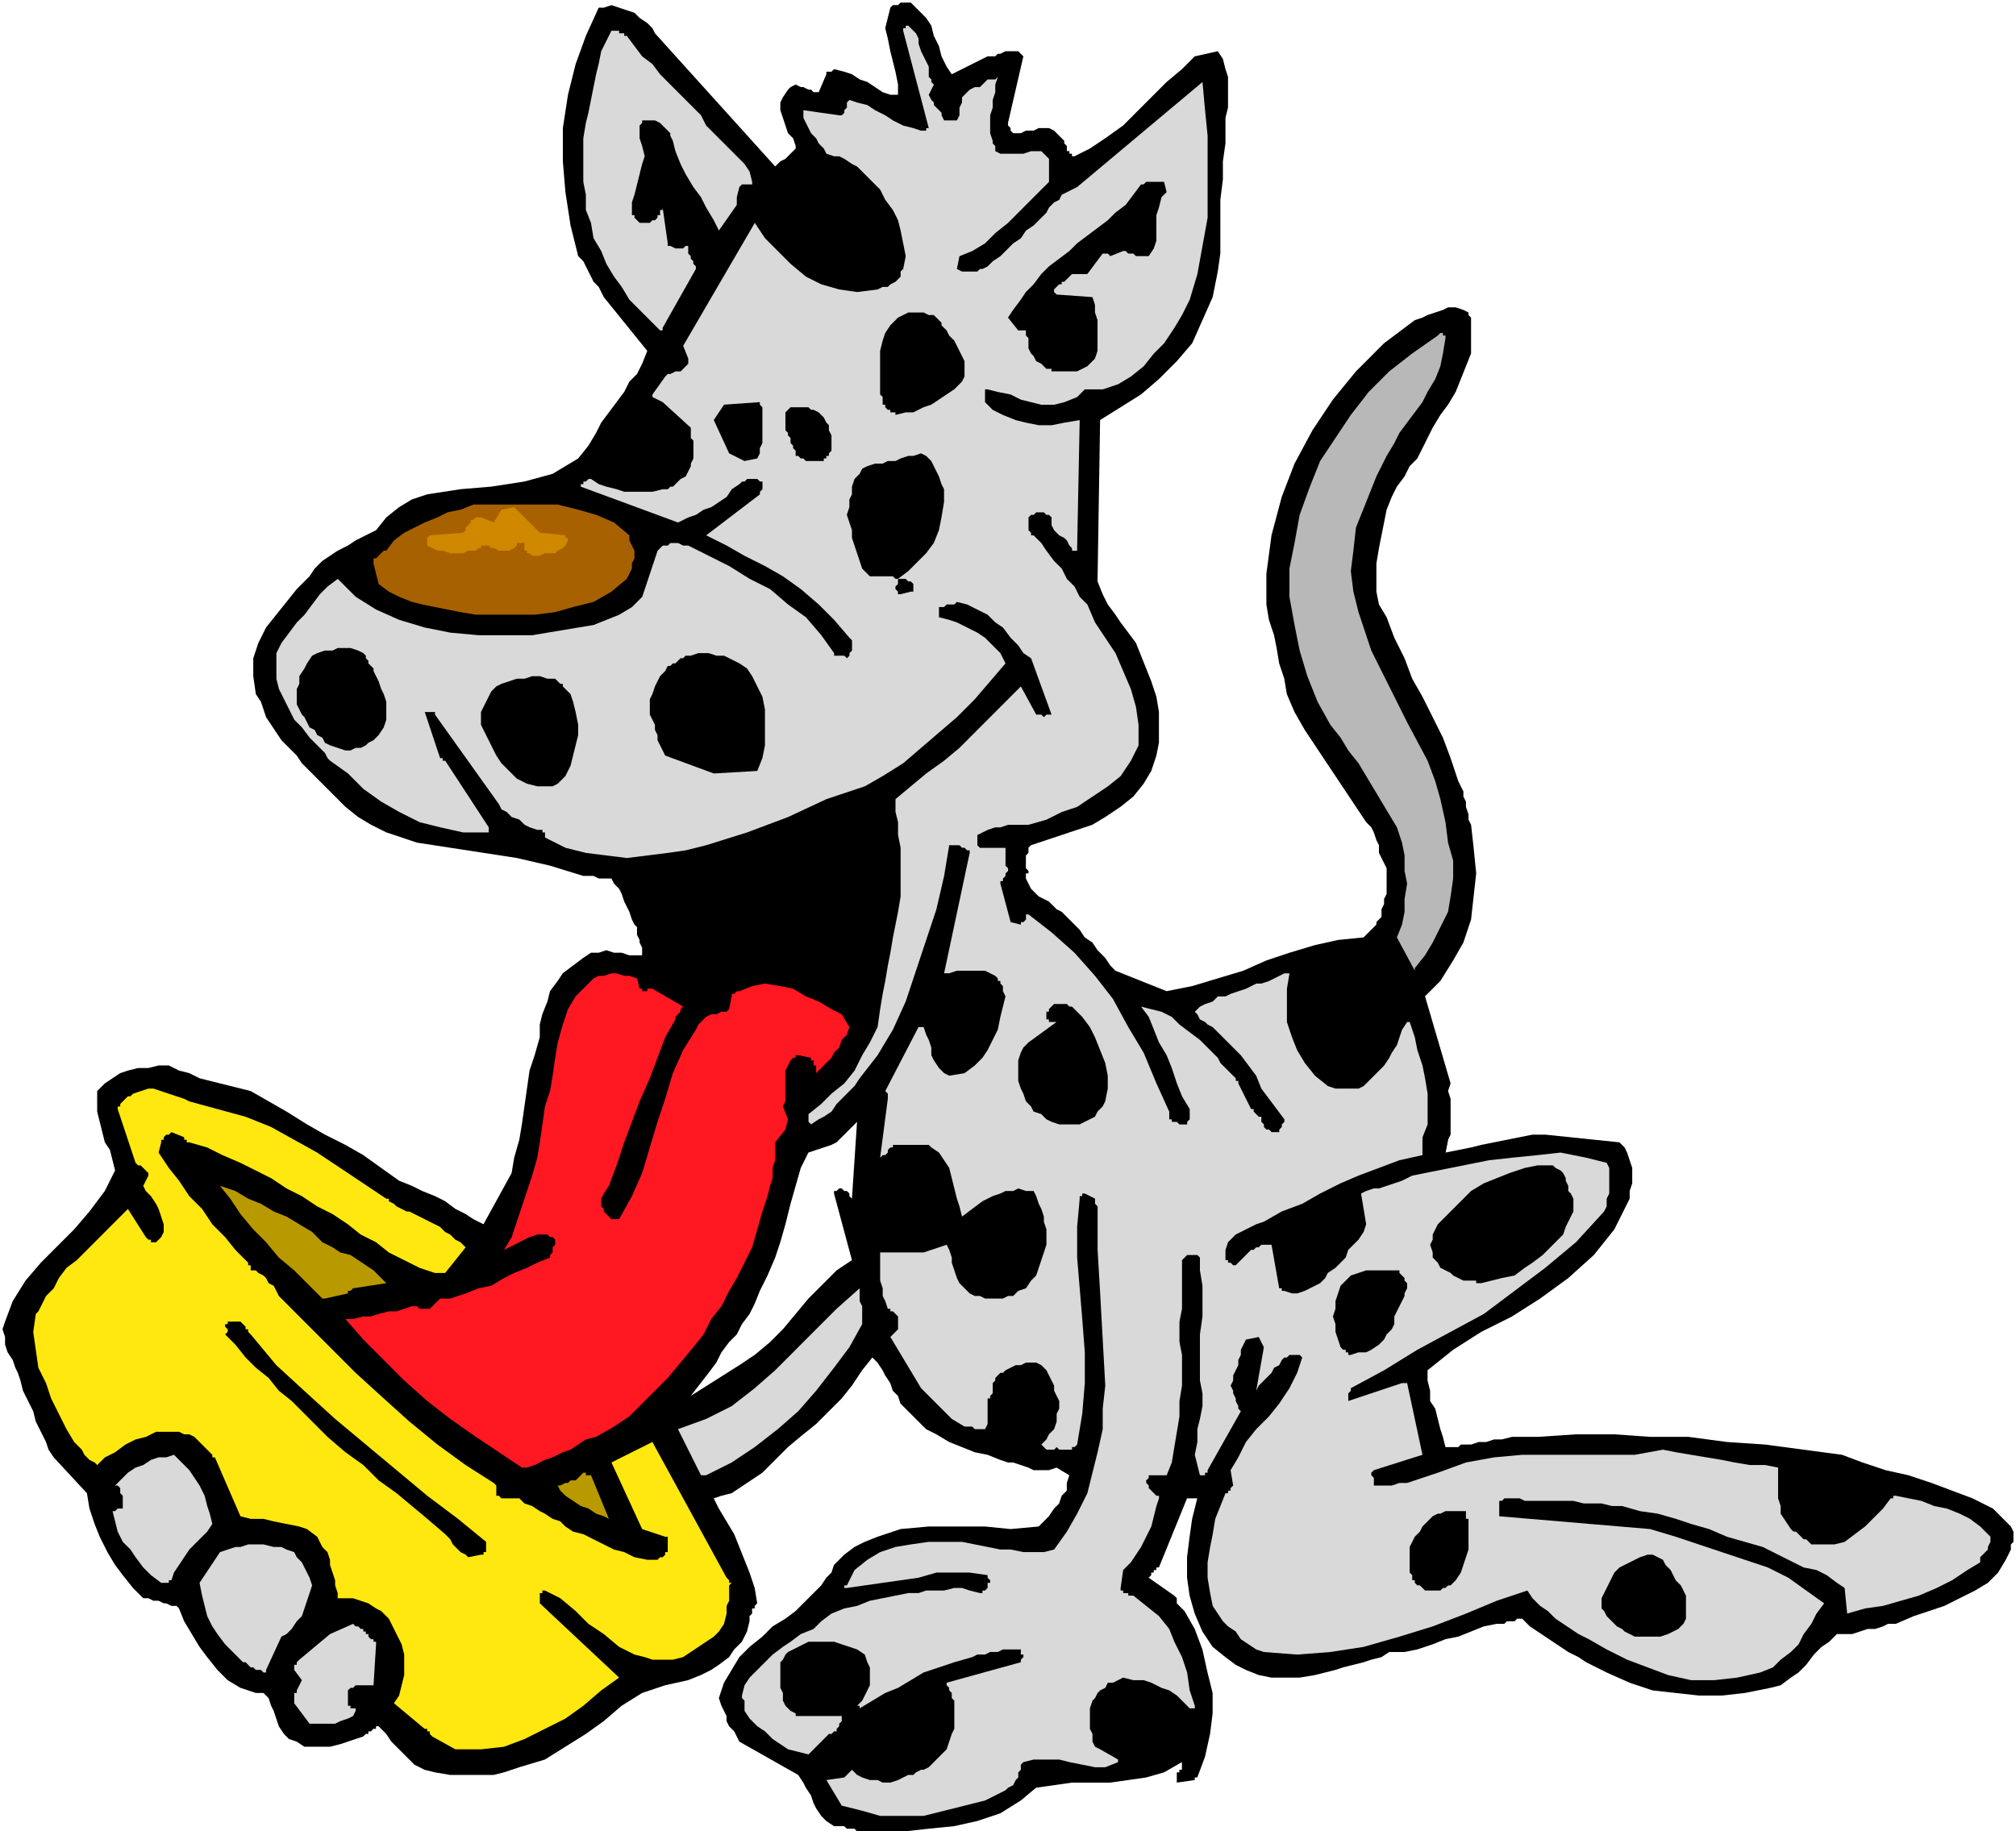 <svg xmlns="http://www.w3.org/2000/svg" fill-rule="evenodd" height="2.384in" preserveAspectRatio="none" stroke-linecap="round" viewBox="0 0 788 715" width="2.624in"><style>.brush1{fill:#000}.pen1{stroke:none}.brush2{fill:#d9d9d9}.brush4{fill:#b89900}</style><path class="pen1 brush1" d="M556 451v-6h1v1h8v-1h1l-1 5h-6l-1 1h-2z"/><path class="pen1 brush1" d="m565 450 1-5 1-2v-14l-1-3 1-3-10-34 6-6 5-8 4-7 3-9 1-9 1-9-1-10-1-9-1-2v-2l-1-3v-2l-1-2v-2l-1-2-1-2-3-9-3-8-4-8-4-8-4-7-3-8-4-8-3-8-3-5-1-5v-11l1-6 1-5 1-5 1-5 2-5 2-4 3-4 2-4 3-3 2-4 2-4 2-4 3-5 3-4 3-5 2-5 2-5 2-5v-14l-1-1v-1l-2-1-3-1h-3l-2 1-3 1-3 1-2 1-3 1-12 9-11 11-9 11-8 12-7 13-5 13-4 15-2 15v12l1 6 2 6 1 5 1 6 2 6 1 6 3 7 4 7 4 6 4 6 4 6 4 6 4 6 4 6 2 2 1 2 1 3 1 2v3l1 2 1 2 1 2v10l-1 2v2l-1 2v3l-1 1-1 1v1l-1 1-1 1-1 1-1 1-1 1-10 1-9 2-10 3-9 3-9 4-10 3-10 3-10 2-20-8-2-2-2-3-3-3-2-3-3-2-2-3-3-3-2-2-2-2-2-1-2-2-1-1-2-1-2-1-2-2-1-1-2-4v-2h1v-1l-1-1v-5l1-1v-2l1-1 6-2 6-2 6-2 6-2 5-3 6-4 5-4 4-5 3-5 2-6 1-5v-12l-1-6-2-6-2-5-2-5-2-5-3-4-3-4-2-3-3-4-2-4-2-5 1-63 8-5 8-5 7-6 7-7 6-7 4-9 4-9 2-10 1-7V78l1-8v-7l1-7V46l1-4V30l-1-3-1-4-2-3-9 2-5 5-6 5-6 6-5 5-6 6-7 5-6 4-6 3h-1v-1h-1v-1h-1v-2l-1-1v-1l-1-1-1-1-1-1-1-1-2-1h-4l-2 1h-3l-2 1h-3l-1-1v-1l-1-1v-1l6-26-1-1-1-1h-5l-2 1h-1l-1 1h-3l-2 1-2 1-2 1-2 1-2 1-2 1-2 1-2-3-2-4-1-4-2-4-1-4-2-3-3-3-3-3h-4l-1 1h-2l-1 1-1 4-1 4 1 4 1 5 1 4 1 4 1 5v4h-3l-3-1-3-2-3-2-3-1-3-2-3-1-4-1-1 1h-2v1l-3 7h-2l-1-1h-1l-2-1h-1l-2-1-2 1-1 1-2 3-1 2v3l1 3 1 3 1 3 2 2 1 3v1l-1 1-1 1-1 1-1 1-2 1-1 1-1 1-47-52-1-2-2-2-3-2-2-2-3-1-3-1-3-1-3 1h-2l-5 11-4 11-3 12-2 13v13l1 12 2 13 3 12 2 2 1 2 1 2 1 2 1 2 2 2 1 2 1 2 17 21-2 5-2 4-3 3-2 4-3 4-3 4-3 4-2 4-3 5-4 5-5 3-5 3-11 3-13 2-12 1-13 2-6 2-5 3-5 4-4 5-4 2-4 2-3 2-4 2-3 2-3 2-3 3-2 3-5 5-4 5-4 5-4 5-3 6-2 6v7l1 7 2 3 1 3 1 3 2 3 2 3 2 3 2 2 2 2 2 2 2 3 2 2 2 2 2 2 2 2 2 2 2 2 5 5 5 4 5 3 6 3 12 4 13 2 13 2 13 2 13 3 13 4h4l2 1h5l1 2 2 2 1 2 1 3 1 2 1 2 1 3 1 2 1 1v3l1 2v1l1 2v3h-5l-3-1h-3l-3-1-3 1h-3l-3 2-4 3-4 3-2 3-3 4-1 4-2 5-1 4v5l-2 7-2 6-1 7-1 7-1 7-1 6-2 7-1 6-11 20-4-2-3-2-4-2-4-3-4-2-5-2-4-2-5-2-7-5-7-5-7-4-8-4-7-4-8-5-7-4-7-4-4-1-4-1-4-1-4-1-4-1-4-2-4-1-4-2h-4l-4 1h-4l-4 1-3 1-3 2-3 2-3 3v8l1 4 1 4 1 4 2 3 1 4 1 4-4 8-6 8-6 7-6 6-7 7-6 7-5 8-3 8-1 3 1 3v3l1 3 2 3 1 3 1 2 1 3 1 4 2 4 2 4 1 4 2 4 2 4 1 3 2 3 13 14 1 6 2 6 2 5 3 6 3 5 3 4 4 5 4 4h2l2 1h2l2 1h1l2 1h2l1 1 2 5 3 5 3 5 3 4 4 5 4 4 5 3 6 2h3l2 2 1 3 1 2 1 3 1 3 2 3 2 2 3 1 3 2h10l4-1 3-1 3-1 3-1 1-1h1v-1h1l1-1h1v-1h1l3 3 2 3 3 3 3 3 3 3 4 2 4 1 6 1h17l4-1 3-1 3-1 10-3 8-5 8-5 7-5 7-6 8-5 9-3 9-2 5-2 4-2 3-2 4-3 2-3 3-3 2-4 1-4v-2l1-1v-2h1v-1l1-1-1-6-2-6-2-5-2-5-2-5-3-5-3-5-2-4 3-1 4-1 3-2 3-2 3-2 3-2 2-2 3-3 5-5 6-5 5-4 5-5 5-5 4-5 4-6 4-5 2 2 2 3 1 2 2 3 1 3 2 2 1 3 2 2 4 4 4 4 4 2 5 3 5 2 5 2 5 1 5 2 3 1h2l3 1 3 1 2 1h6l3-1 5 3-1 3v3l-2 2-1 3-2 2-2 3-2 2-2 2-11 1-10-1h-22l-11 1-9 3-5 2-4 2-4 3-4 4-1 3-2 2-2 3-2 2-2 2-2 2-2 2-2 2-4 3-5 3-4 4-5 4-4 4-3 5-3 5-2 6 1 3 1 2 1 2v2l1 2 2 2 1 2 1 2 23 13 2 3 1 2 2 3 1 3 1 2 2 3 2 2 3 2h4l1 1h3l1 1h19l9-1 10-1 9-2 9-3 8-5 6-5 7-1 7-1h15l7-1 7-1 7-2 7-4v3h-1v1h-1v4l7-1v-1h1l3-8 2-9 1-8v-8l-2-8-2-9-3-8-4-7-1-1-1-1-1-1v-2l-1-1-10-7 1-1v-1h1v-1h1v-1h1l11-27h4l-2 8-1 7-1 8v8l1 7 2 7 3 7 4 6 5 4 4 3 4 2 5 2 5 1h11l6-1 4-1 4-1 3-1 4-1 4-1 3-1 4-1 3-2h6l5-1 6-2 5-2 5-1 5-2 5-2 5-1h3l1-1h3l1-1h2l3 3 3 2 3 2 3 2 3 2 3 2 4 2 3 2 8 4 9 4 9 3 9 1 9 1h9l9-1 10-2 4-1 4-3 3-2 3-3 3-4 3-3 3-2 3-3h6l3-1 3-1h3l3-1 2-1h3l7-3 6-2 6-2 6-3 6-3 5-3 4-4 3-5 1-2 1-2v-2l1-1v-4l-1-2-1-1-6-6-8-4-8-3-8-3-9-3-9-2-9-3-8-3-15-2-15-2-15-1-15-2h-15l-14-1h-15l-15 1h-10l-4 1h-3l-3 1h-3l-3 1h-4l-1 1h-5l-1-4-1-3-1-4-1-4-2-3v-4l-1-4v-4l10-8 11-7 12-6 11-7 11-8 10-9 4-5 4-5 3-6 3-6v-3l1-3v-6l-1-3-1-3-1-2-2-2-29-3h-5l-5 1-5 1-5 1-5 1-4 1-5 1-5 1zm-295 95 19-12 6-4 6-5 5-5 5-6 5-6 5-5 6-6 6-4-7-26v-1h1l1-1h1l1 1h1l1 1v1l1 1 2-30-2 2-2 2-2 2-2 2-2 1-3 1-3 1-3 1-3 6-2 7-2 7-2 8-2 7-2 6-3 7-3 6-2 5-2 4-3 4-2 4-3 3-3 4-2 4-3 4-7 9z"/><path class="pen1 brush2" d="M556 445v6l-9 2-8 3-8 3-7 3-8 4-7 4-8 3-7 4-3 1-2 1-2 1-2 1-2 1-2 2-1 1-1 3v4h1v1h1l1 1h1l6-6h1l1-1h1l1-1h4l3 17h1v1h1l3 1h2l3-1 2-1 2-1 2-1 2-2 1-2 3-2 2-2 2-2 1-3 2-2 2-2 2-3 1-3-2-12 2-1 3-1h2l3-1 3-1 3-1 2-1 2-1 10-2 10-2 10-2 9-1 10-1 9-1 10 2 8 2 1 2v10l-1 2v3l-1 2-11 12-12 10-12 9-12 9-13 7-13 7-13 8-13 7v1l-1 1v3l21-7h2l6 28-19 6-1 1v1l1 1v3h7l3-1h3l3-1 3-1 3-1 3-1 11-4 11-2 11-1h44l11-2 5 1 6 1 6 1 6 1 5 1 6 1h6l5 1v12l1 3v3l2 3 2 3 1 1h1l1 1 1 1 1 1h1l1 1 1 1h9l4-1 4-3 4-3 3-3 4-4 3-4h1v-1h1l5 1 5 1 5 2 5 1 5 2 4 2 4 3 4 4v2l-1 2v1l-1 1-1 1-1 1v2l-5 3-6 4-6 3-7 3-7 2-7 2-7 1-7 2-1-10-3-2-4-3-4-2-5-1-4-2-4-2-4-2-4-2-7-2-7-2-7-3-7-2-6-2-7-2-7-1-7-2h-4l-4-1h-7l-4-1h-19l-2-1h-6l-1 1h-1v6l59 5 10 3 9 3 9 3 9 3 9 3 8 4 7 5 7 5-3 4-2 4-3 4-2 4-3 3-4 3-3 3-5 2-9 2-9 1h-9l-9-2-8-3-8-3-8-4-7-4-4-2-3-2-3-2-3-2-3-3-3-2-3-3-2-3-12 4-12 5-13 5-13 4-14 4-13 2-13 1-13-1-3-1-3-2-3-2-2-3-3-2-2-2-2-3-2-3-1-5-1-6v-6l1-6 1-5 1-6 2-5 2-5h1v-1h1v-1l1-1-1-6 3-5 3-6 4-5 5-5 4-5 4-6 3-6 2-6-1-1h-4l-1 1h-1l-1 1-1 2-2 1-1 2-1 1-2 2-1 1-1 1-1 2 3-17-2-4-5 1-1 2-1 2v2l-1 2v2l-1 2-1 2v2l-1 2 1 2v1l1 2v1l1 2v1l1 1-13 23v1h-1v1h-2l-1-4-1-4 1-5v-5l1-4 1-5v-5l-1-5v-18l1-7v-12l-1-6v-5l-1-1h-4l-1 1-1 1v19l-1 5v8l1 5v12l-1 6v6l-1 6-1 6-1 6-2 5h-7v1l-1 1v1l1 1v1l1 1 1 1 1 1h1v1l-1 3-1 4-1 4-2 4-2 4-2 3-2 3-3 3-1 7v1h1v1h2v1h2l5 4 5 4 4 5 2 5 3 6 2 6 1 7 2 6v1h-2l-2-2-3-3-3-2-3-1-4-2-3-1h-4l-4-1-2 1-2 1h-2l-1 2-2 1-1 1-1 2-1 1-1 3v8l1 2v3l1 2 2 1 7 4v1l-5 2h-4l-5-1-5-1-4-1h-10l-4 1-1 1v2l-1 1v2l-1 1-1 2-2 1-1 1-8 4-8 2-8 2-8 2h-17l-7-2-8-2-6-10 7-1 1-1 1-1 1-1 2 2 2 1 3 1h3l2 1h3l3-1 2-1 2-1h2l1-1 2-1h1l2-1 1-1 1-1 3-3 2-2 1-3 1-3 1-2v-11l-1-1v-2l-1-1v-1l-1-1v-1l29-8v-1l1-1v-1h-1v-2h-7l-2 1h-3l-2 1h-3l-2 1-7 2-6 2-6 2-5 3-5 3-5 2-5 3-5 3v-1h-1l1-1 1-1 1-2 1-2 1-2v-7l-1-2-1-3-3-2-3-1-3-1-3-1h-10l-2 1-2 1-2 1-2 1-1 1-1 2-1 1v10l1 2v3l1 2 2 2 2 1v1h18v2l-1 1v1l-1 1v1h-1l-1 1h-1l-8 8-4-1-4-1-3-2-3-2-3-3-3-2-3-3-2-3v-4l-1-1v-1l1-4 2-3 3-3 3-3 3-3 4-3 3-2 4-3 5-2 3-3 4-3 5-2 5-1 5-2 5-1 5-1 5-1h4l3-1h7l4-1h3l3 1 4 1h1v-1h1l1-1v-2h1v-1l-1-1v-1l-7-1h-13l-7 2-7 1-7 1-7 1-7 1h-1v-1h1l3-6 5-4 5-3 6-2 6-1 7-1h13l5 1 5 1 5 1h4l5 1h8l4-1 5-7 4-7 4-8 2-8 2-8 2-9v-8l1-9-1-18-1-18-1-17v-17l-1-1v-2l-4-2h-1v1h-1v1l-1 11v12l1 12 1 12 1 13v12l-1 12-2 12-1 1h-1v1h-5l-1-1-1 1h-3l-1-1-1-1 2-2 1-2 2-2 1-3v-3l1-2v-3l-1-2-1-2v-2l-1-2-1-2-1-2-1-1-1-1-2-1h-4l-2 1h-2l-2 1-2 1-1 1h-1l-1 1-1 1v1l-1 1v4l-1 1v1h-1v10l-1 2h-4l-1-1h-3l-5-3-4-4-4-4-4-4-3-5-3-5-3-5-3-5 3-3v-5l-1-1-1-1h-1v-1h-1l-1-3-1-2v-3l-1-3v-11h17l3-1 3-1 3-1 1 2 1 3v2l1 3 1 3 1 2 2 2 2 2 2 1h2l2 1h7l2-1h2l2-2 3-1 2-3 2-2 1-3 1-3 1-3 1-3v-6l-1-3v-2l-1-3-1-2-1-3-1-2h-3l-3-1-2 1h-3l-2 1-3 1-2 1-2 1-8 6-1-4-1-3-1-4-1-4-1-4-2-3-2-3-3-2-1-1h-14v1h-1l-1 1v1l-1 1h-1l-1 1 3-23v-2l-1-1 13-25h2l1 3 1 2 1 3v3l1 2 2 3 2 2 2 1 6-1 4-3 3-3 2-3 2-4 2-4 1-5 1-4 1-4-1-2v-2l-1-1v-1h-1v-1l-1-1-2-1-2-1h-11l-3 1h-2l10-47v-1h-1l-1-1h-1l-1-1h-4l-2 12-3 13-4 12-4 12-4 12-5 11-6 10-7 9-2 3-2 2-3 3-2 2-2 3-3 2-2 1-3 2-1-1v-3l5-4 4-4 5-4 4-5 3-6 3-5 3-6 1-7 1-6 1-5 1-6 1-5 1-6 1-5 1-5 1-6v-19l-1-5v-5l-1-4v-5l6-5 6-5 7-5 6-5 6-6 6-6 6-6 6-6 6 11h2l1 1 1-1h2l-8-22-3-2-2-3-3-3-3-4-3-2-3-3-4-2-4-2-4-1-1 1h-3l-1 1h-2v4l4 1 3 1 4 2 4 2 3 2 3 3 3 3 2 4-6 7-6 7-7 7-7 6-7 6-7 6-8 5-7 4-15 5-15 7-16 6-16 5-8 2-7 1-8 1-8 1-8-1-8-1-8-2-8-4v-2h-1v-1h-2l-3-1-2-1-2-2-3-1-2-2-2-1-1-2-25-35v-1h-4l6 18h1v1h1l17 26v2h-10l-9-2-8-2-8-4-7-4-7-5-6-6-7-5-1-1-1-2-1-1-1-1-1-1-1-1-1-1-1-1-3-4-3-3-2-4-2-4-2-4-1-4v-10l2-4 3-4 3-4 3-3 3-4 3-4 3-3 4-3 7 7 8 5 9 4 10 3 10 2 11 1h21l6-1 6-1 6-1 6-1 5-2 5-2 5-3 4-4 6-18 1-1 1-1h2l1-1h3l2 1h2l8 4 8 4 8 5 8 4 7 6 7 5 6 7 5 7v1h4l1 1 1-1v-1l1-1v-4l-1-1-6-7-6-6-7-6-7-5-7-4-8-4-7-4-8-4 21-16v-1l1-1v-3h-1l-1-1h-4l-1 1h-1l-1 1-3 2-2 3-3 2-3 2-3 1-3 2-3 1-4 2-38-14v-1h1v-1h1l1-1h1l3 2 3 1 4 1 3 1h11l4-1h2l1-1h1l1-1 1-1 1-1 2-1 1-2 1-2v-1l1-2v-7l-1-1v-4l-11-10-4-2v-1l5-7 1-1h1l2-1h2l1-1 1-1 1-1v-2l-2-5 28-48 4 6 5 5 5 5 6 5 6 3 7 2 7 1 8-1 2-1h2l1-1 2-1 1-1 1-1v-2l1-1 1-5-1-5-1-5-1-4-2-4-3-4-2-4-3-3-2-2-2-2-2-2-2-1-3-2-2-1h-2l-3-1-1-2-2-2-1-2-2-2-1-2-1-2-1-2v-3l14 2h1l1-1v-1l1-1v-2l1-1 3 1 4 1 3 2 4 2 3 2 4 2 4 1 3 1h2v-1h1l-10-38v-1h1v-1h1l2 2 1 1 1 2v2l1 3 1 2 1 2 1 2v4l1 1v1l1 1-2 4 1 2 1 1v1l1 1 1 1 1 1v1l1 2h5l1-2v-3l1-2v-2l1-1 1-1 1-1 2-1h2l1-1 1-1 1-1h3l1-1-1 3v3l-1 3v3l-1 3v7l1 3v1l1 1v2l2 1h9l3-1h4l3 3v9l-4 4-4 4-4 4-4 4-5 4-4 4-5 3-5 2-1 5 2 1h6l1-1h1l2-1 2-2 3-2 3-3 2-2 3-2 2-3 3-2 3-3 2-2 1-2 2-2 2-1 1-2 2-1 2-1 2-1 49-41 1 11 1 10v32l-2 11-2 11-3 10-3 6-3 5-4 6-4 4-4 5-5 4-5 3-6 2h-7l-3 3-5 2-4 1h-5l-4-1-4-1-4-2-5-1-4-1h-1v5l3 3 4 2 5 2 4 1 5 1h5l5-1 6-1-1 50v1h-2v-1l-1-1-1-2-1-1-2-1-1-1-1-1-1-2v-3l-1-1h-1l-1-1h-3l-1 1h-1l-1 1v5l1 1v1h1l3 3 2 3 3 4 3 3 2 4 3 3 2 4 3 3 3 7 4 6 4 6 3 7 3 7 2 7 1 7v8l-3 6-4 6-5 4-6 4-6 4-6 2-6 3-7 2h-8l-3 1h-2l-3 1-2 1-2 1v4l1 1h10v7l1 1v1l-1 1v1l-1 1v1h-1v1l4 15 4 1v-1h1l1-1v-2h1l9 7 9 8 8 9 7 9 6 11 6 10 5 12 5 11v3h1v1h2l1 1h3v-1l1-1v-4l-3-5-2-5-2-6-2-5-3-5-2-5-2-5-3-4 4 1 4 1 4 2 3 3 4 3 4 3 3 3 3 3 1 1 1 2 1 1 1 1 1 1 1 1 1 1 1 1v1h1v1l5 10h1v1l1 1 1 1h1v2l1 1v1l1 1h1l1 1h3v-1l1-1v-1l1-1v-1l-3-4-3-4-3-4-2-5-3-4-3-4-3-3-4-4-1-1-2-2-1-1-2-1-1-1-2-1-1-2-1-1 2-2 2-1 3-1 2-2h3l2-1 3-1 3-1 2-1 2-1h2l3-1 2-1 2-1 2-1h2l-1 6v13l2 6 2 5 3 5 4 5 5 4 3 1h9l2-1 2-2 1-1 3-3 2-2 2-3 1-2 2-3 1-3 1-3 2-3h1l2 6 1 5 2 6 1 5 1 6v12l-2 5v1z"/><path class="pen1" style="fill:#ffe80f" d="M178 683h10l9-1 8-3 8-4 8-4 7-5 7-6 7-5-31-29v-4h1v-1h1l6 3 6 5 5 5 6 4 6 5 6 3 4 1 3 1h8l4-1 3-2 3-2 3-2 3-2 2-2 2-3 1-4v-3l1-2v-6l1-1h-1v-1l-1-1-29-53-16 8 12 26 9 3h1v6h-1v1l-1 1h-1l-1 1h-4l-5-1-4-2-4-1-4-2-4-2-4-2-4-1-3-2-2-2-3-1-3-2-2-1-3-2-3-1-2-2h-7l-1-1h-1v-4l-1-1-11-7-11-8-11-9-10-9-11-10-10-10-10-10-10-10-1-2-1-2-2-1-1-2-1-1-2-1-1-1h-2v-2h-1v-1l-5-5-4-5-5-5-4-6-5-5-4-6-4-5-4-6 1-4v-1h1v-1l1-1h1l1-1 5 2v1h1v1h1l7 2 6 3 7 3 6 3 6 3 6 4 6 3 6 4 6 3 6 4 5 4 6 3 5 4 6 3 6 3 6 2h4l8-10-2-2-2-1-2-2-2-1-2-2-2-1-2-1-2-1-2-1-2-1-2-1h-1l-2-1-2-1-1-1-2-1v-1h-1l-9-6-9-6-9-6-9-5-9-5-10-4-11-3-11-3-2-1-3-1-3-1-3-1-3-1h-2l-3 1-3 1-1 1h-1l-1 1-1 1-1 1v1h-1v1l7 21 1 1h1l1 1 1 1 1 1v1l-2 4 1 2 2 2 2 3 1 2 1 3 1 3v3l-1 2-1 1-1 1h-2v-1h-1l-1-1-7-11-4 4-3 3-3 3-4 4-3 3-3 3-4 3-3 4-1 2-1 2-2 2-1 1-1 2-1 2-1 2-1 1-1 7 1 7 1 7 3 6 2 6 3 6 3 6 3 5 1 1 1 1 1 1 1 2 1 1 1 1 2 1 1 1 3-3 4-2 4-3 4-2 4-1 4-2h9l2 1h2l2 1 1 1 2 2 1 1 1 1 2 2v1h1l10 23 4 1h5l4 1 5 1 5 1 3 1 4 3 2 4 2 2 1 3v2l1 3 1 3v2l1 3v2h6l3 1 3 1 3 2 2 1 3 3 1 2 2 4 2 4 1 4v8l-1 4-1 4-2 3 12 10h1v1h1v1l1 1 9 5z"/><path class="pen1 brush2" d="M122 673h9l2-1 3-1 2-1 1-2v-1h-2v-1h-1v-6l1-1h1l1-1h7l1-16v-1h-1v-1h-1l-1-1v-1h-1v-1h-1v-1h-1l-1-1h-1l-1-1-9 4-12 10-1 1v1h-1v2l3 4-2 4v1h-1v4l6 8h1zm-18-21 6-13 2-1 2-2 2-3 2-2 1-3 1-3 1-3 1-3-1-3-1-2-1-2-1-2-2-2-1-2-3-1-2-1h-3l-4-1h-6l-3 1h-2l-3 1-3 1-8 12 1 5 1 4 1 4 2 4 2 3 3 4 3 3 4 4h1l1 1 1 1h1l1 1h2l1 1h1v-1z"/><path class="pen1 brush1" d="M640 639h9l3-1 2-1 2-1 1-1 1-1 1-2v-9l-1-2-1-2-2-2-1-2-1-2-2-2-1-2-2-1-2-1h-2l-3 1-2 1-2 1-2 1-2 1-2 2-1 2-1 2-1 2-1 2-1 2v4l1 1 1 2 1 1 2 2 1 1 2 1 1 1 2 1 2 1h1zm-82-18h5l1-1h1l1-1h1l2-2 2-3 1-3 1-3 1-3v-12h-1v-3h-8l-2 1h-1l-2 1-2 2-2 2-1 2-2 2-1 2-1 2v10l1 1v2h1v1l1 1h1l1 1 1 1h1z"/><path class="pen1 brush2" d="M64 618h2v-1h1l1-3 2-3 2-3 2-3 2-2 3-3 2-2 2-3-1-4-1-3-1-4-2-4-2-3-2-3-3-3-3-3-3 1h-3l-3 1-3 2-3 1-3 2-2 2-3 3h1l1 1v2l1 1v5h-2l-1 1h-1l1 4 1 4 2 4 3 3 2 3 3 4 3 3 4 3h1z"/><path class="pen1 brush1" d="m183 608 5-1h1v-1h1v-4l-11-9-12-9-12-10-12-10-12-10-11-10-12-11-10-12-1-1v-1h-1v-1l-1-1-1-1h-5v1h-1v1l1 1v1l-1 1 4 4 4 5 4 4 5 4 4 5 5 4 4 4 4 4 6 6 7 6 7 5 6 6 7 5 6 5 6 5 7 6 1 1 1 1 1 2 1 1 1 1 1 1 2 1 1 1z"/><path class="pen1 brush4" d="m238 593-7-17h-2v-1h-1l-1 1-1 1-1 1h-2l-1 1h-1l-2 1h-1l1 2 2 2 3 2 3 2 3 1 3 2 3 1 2 1z"/><path class="pen1 brush2" d="m276 576 10-5 9-6 9-7 8-7 7-8 7-9 6-8 5-9v-7l-1-2v-5l-9 8-8 8-8 8-8 8-8 7-9 7-10 5-11 4 9 18h2z"/><path class="pen1" style="fill:#ff1721" d="m206 573 3-1 4-2 3-1 4-2 3-1 3-2 3-2 4-1 7-4 6-4 5-5 5-5 5-5 5-6 5-6 4-5 3-6 4-5 3-6 3-5 3-6 3-6 2-7 2-7 1-3 1-3 1-4 1-3v-4l1-3v-7l4-5 1-4-2-5 1-2v-12l1-2 1-2 1-1h1v-1h1l5 1v1h1v2h1v3l2-2 2-2 2-2 1-2 2-2 1-3 2-2 1-3-3-5-4-2-5-3-5-2-5-3-5-1-6-1-5 1-5 2h-1l-1 1h-1v1l-1 5-1 1h-2l-2 1h-2l-2 1-1 1-2 2-1 2-5 8-4 9-3 10-3 9-3 10-3 10-4 9-5 9h-3l-1-1-1-1-1-1v-1l-1-1v-3l1-2 2-3 3-8 3-9 3-8 3-8 4-9 3-8 3-8 4-7v-1l1-1 1-1v-1l1-1-12-7h-2v1h-2v-1h-1l-1-4-3-1h-2l-3-1h-2l-3 1h-2l-2 1-2 2-5 5-3 5-2 6-2 7-1 6-1 7-1 6-2 6-1 7-1 7-1 6-2 7-2 6-2 6-2 6-2 6-3 5 2-1 2-1 2-1 2-1 2-1 3-1h4l1 1h1l1 1v2l-1 1v2l-1 1v1l-5 2-4 2-5 2-4 2-5 3-5 1-5 2-6 2h-4l-1 1-1 1-1 1-1 1h-4l-1-1h-2l-3 1-3 1h-3l-4 1-3 1h-3l-4 1h-3l7 8 8 8 8 8 9 8 9 7 10 7 9 6 9 6h2z"/><path class="pen1 brush1" d="m528 529 3-1h3l2-1 3-2 2-2 1-2 2-2 1-2v-3l1-2 1-2 1-2 1-2v-1l1-2v-2l-1-1v-1l-1-1-1-1v-1h-13l-3 1-3 1-2 2-2 2-1 3-1 3v3l-1 3 1 3v3l1 3 1 3 1 1h1v1h1v1h1z"/><path class="pen1 brush4" d="m127 507 9-2v-1h1l1-1 13-2-2-2-3-3-3-2-3-2-3-2-4-1-3-2-4-2-4-4-5-3-5-3-5-2-5-3-5-2-5-3-6-2 4 5 4 6 5 6 5 5 5 6 6 5 5 5 5 5 1 1h1z"/><path class="pen1 brush1" d="m579 501 4-1 4-1 5-1 4-3 3-2 4-3 3-3 4-4 1-1 1-3 1-2 1-2 1-2v-5l-1-2-1-1v-2l-1-2v-1l-1-2-1-1-2-1-1-1h-6l-5 1-6 2-5 2-5 2-5 3-4 4-4 4-2 2-1 1-2 2-1 2-1 2v2l-1 2 1 3v2l2 2 1 2 2 1 2 1 1 1 2 1 2 1h5v1h2zm-162-62h5l2-1 2-1 2-1 1-2 2-2 1-2 1-5v-5l-1-5-2-5-2-5-2-4-3-4-3-3-1-1h-1l-1-1h-5l-1 1-1 1v1h-1v3h1v1h3l-11 8-2 2-1 2-1 3v8l1 3 1 2 1 3 2 2 1 2 3 1 2 2 2 1 3 1h3z"/><path class="pen1" style="fill:#b8b8b8" d="m553 378 4-5 3-5 3-6 3-6 1-6 1-7v-7l-2-7-1-8-2-9-2-7-3-8-8-15-7-14-7-14-5-15-2-8-1-8 1-8 1-9 2-5 2-5 2-5 2-5 2-4 2-4 3-5 2-4 3-4 3-4 3-4 2-4 3-5 2-5 1-5 1-6v-1h-1v-1h-1l-1 1-10 7-9 7-8 8-7 9-6 9-6 9-4 10-4 11-2 11-2 10v11l2 11 2 10 3 10 4 10 5 9 4 5 3 5 4 5 3 5 3 5 3 5 3 5 3 5 2 6 1 5v6l1 5-1 6v5l-1 5-2 5 7 13v-1z"/><path class="pen1 brush1" d="M210 307h6l2-1 1-1 1-1 1-1 2-4 1-4 1-4 1-4v-4l-1-5-1-4-1-3-1-1-1-1-1-1v-1h-1l-2-2h-3l-3-1h-3l-3 1h-3l-3 1-3 1-2 1-2 2-1 2-1 2-1 2-1 2v5l2 4 2 4 2 4 2 3 3 3 3 3 4 2 4 1zm69-5 17-1 2-5 1-5v-14l-1-5-2-4-2-4-2-3-3-2-2-1-4-2h-3l-3-1h-4l-3 1h-2l-1 1h-1l-1 1-1 1h-1l-1 1h-1l-1 2-2 2-1 2-1 2-1 3-1 2v6l1 2 1 2v2l1 2v2l1 2 1 2 1 2 19 7zm-144-9h2l2-1h2l2-1 1-1 2-1 1-1 1-1 2-3 1-3v-7l-1-3-1-2-1-3-1-2-1-2v-1l-1-1-1-1v-1l-1-1v-1l-1-1-2-1-3-1h-5l-2 1h-3l-3 1-2 1-2 3-1 2-2 3v3l-1 2v6l2 4 1 1 1 2 1 2 2 1 1 2 2 1 1 2 2 1 6 2z"/><path class="pen1" style="fill:#a86100" d="M186 240h23l8-1 7-2 8-2 7-4 6-5 1-2 1-2v-2l1-2v-3l-1-2-1-2v-2l-6-5-7-3-7-2-8-2h-33l-5 2-5 1-4 2-5 2-4 2-4 2-4 3-3 4h-1l-1 1-1 1-1 1h-1v2l2 8 4 3 4 2 5 2 4 1 5 1 5 1 5 1 6 1z"/><path class="pen1 brush1" d="m352 232 4-1h1v-3l-1-1h-1l-1-1h-3l4-3 3-3 4-4 3-4 2-5 1-5 1-6v-5l-1-2-1-3-1-2-1-2-1-2-1-1-1-1-2-1-3 1h-2l-3 1-2 1h-3l-2 1h-3l-3 1-2 1-1 2-2 2-1 3v3l-1 2v3l-1 3 1 3 1 3v3l1 3 1 3 1 3 1 3 2 2 1 1h9l1 1h1v2l-1 1v1l1 1v1h1z"/><path class="pen1" style="fill:#cf8800" d="M210 217h1l2-1h4l1-1 2-1 1-1 1-2v-1h-1v-1l-10-1-10-10-5 1-3 5-5-2h-2l-1 1h-1v1l-1 1-1 1v1l-1 1-13 1-1 1v3l2 1 2 1h2l3 1h5l2-1h3l1-1h1v-1h3l1 1h1l2 1h4l2-1 1-1v-1h3v3h1v1h1l1 1h2z"/><path class="pen1 brush1" d="m291 180 5-1 1-2v-2l1-2v-14l-1-1v-1l-14 1-4 6 6 13 6 3zm25 0h6v-1h1v-1h1v-1l1-1v-6l-1-2v-2l-1-1-1-2-1-1-1-1-2-1h-1l-1-1h-7l-1 1-1 1v7l1 1v1l1 1v2l1 1v1l1 1v2h1l1 1h1l1 1h1zm34-18 4-1h3l4-2 3-1 3-2 3-2 3-2 3-3 1-2v-6l-1-2-1-2-1-2-1-2-1-1-1-1-1-2-1-1-1-1v-1l-1-1-1-1-1-1h-2l-2-1h-6l-2 1-2 1-3 3-2 3-1 3-1 4v17l1 1v3h1v1l1 1h1v1h2v1zm63-17h8l2-1 2-1 1-1 2-2 1-3v-12l-1-3v-3l-1-3-14-1-1-1v-1l1-1 1-1h1v-1h1l1-1 1-1 1-1h6l6-8h2l1 1 5-2h1l1 1h2l1 1h5l2-3 1-3V84l1-3 1-4 2-2-1-4h-7l-1 1h-1l-3 4-3 4-4 3-3 3-4 3-4 3-4 3-3 3-4 3-4 3-3 3-3 4-3 3-2 3-3 4-2 3 4 5h3v2l1 1v4l1 2 1 1 1 2 2 1 1 1 1 1h2v1h2z"/><path class="pen1 brush2" d="m259 128 13-23v-1l-1-1v-1l-1-1v-1l-1-1v-3h-1l-1 1h-3l-2-1h-1v-1l-2-14v1h-1v2h-1v1l-1 1h-1l-1 1h-4l-1-1-1-1v-1h-1v-5l1-3 1-4 1-4 1-4 1-3-1-4-1-3v-5l1-1v-1h5l2 1 1 1 1 1 1 1 1 1v1l1 2 1 4 2 5 2 4 3 5 3 4 2 4 3 5 2 4 7-10v-3l1-4 1-1h4v-1l-1-4-2-3-3-3-3-3-3-3-3-3-3-3-2-4-4-4-4-4-4-4-4-4-3-4-4-3-3-4-3-4h-1v-1h-2v-1h-3l-2 4-2 4-1 5-1 4-1 5-1 5-1 5-1 4-1 6v17l1 5v6l2 5 1 6 3 5 2 5 3 5 3 4 3 5 4 4 4 4 4 4h1v-1z"/></svg>
